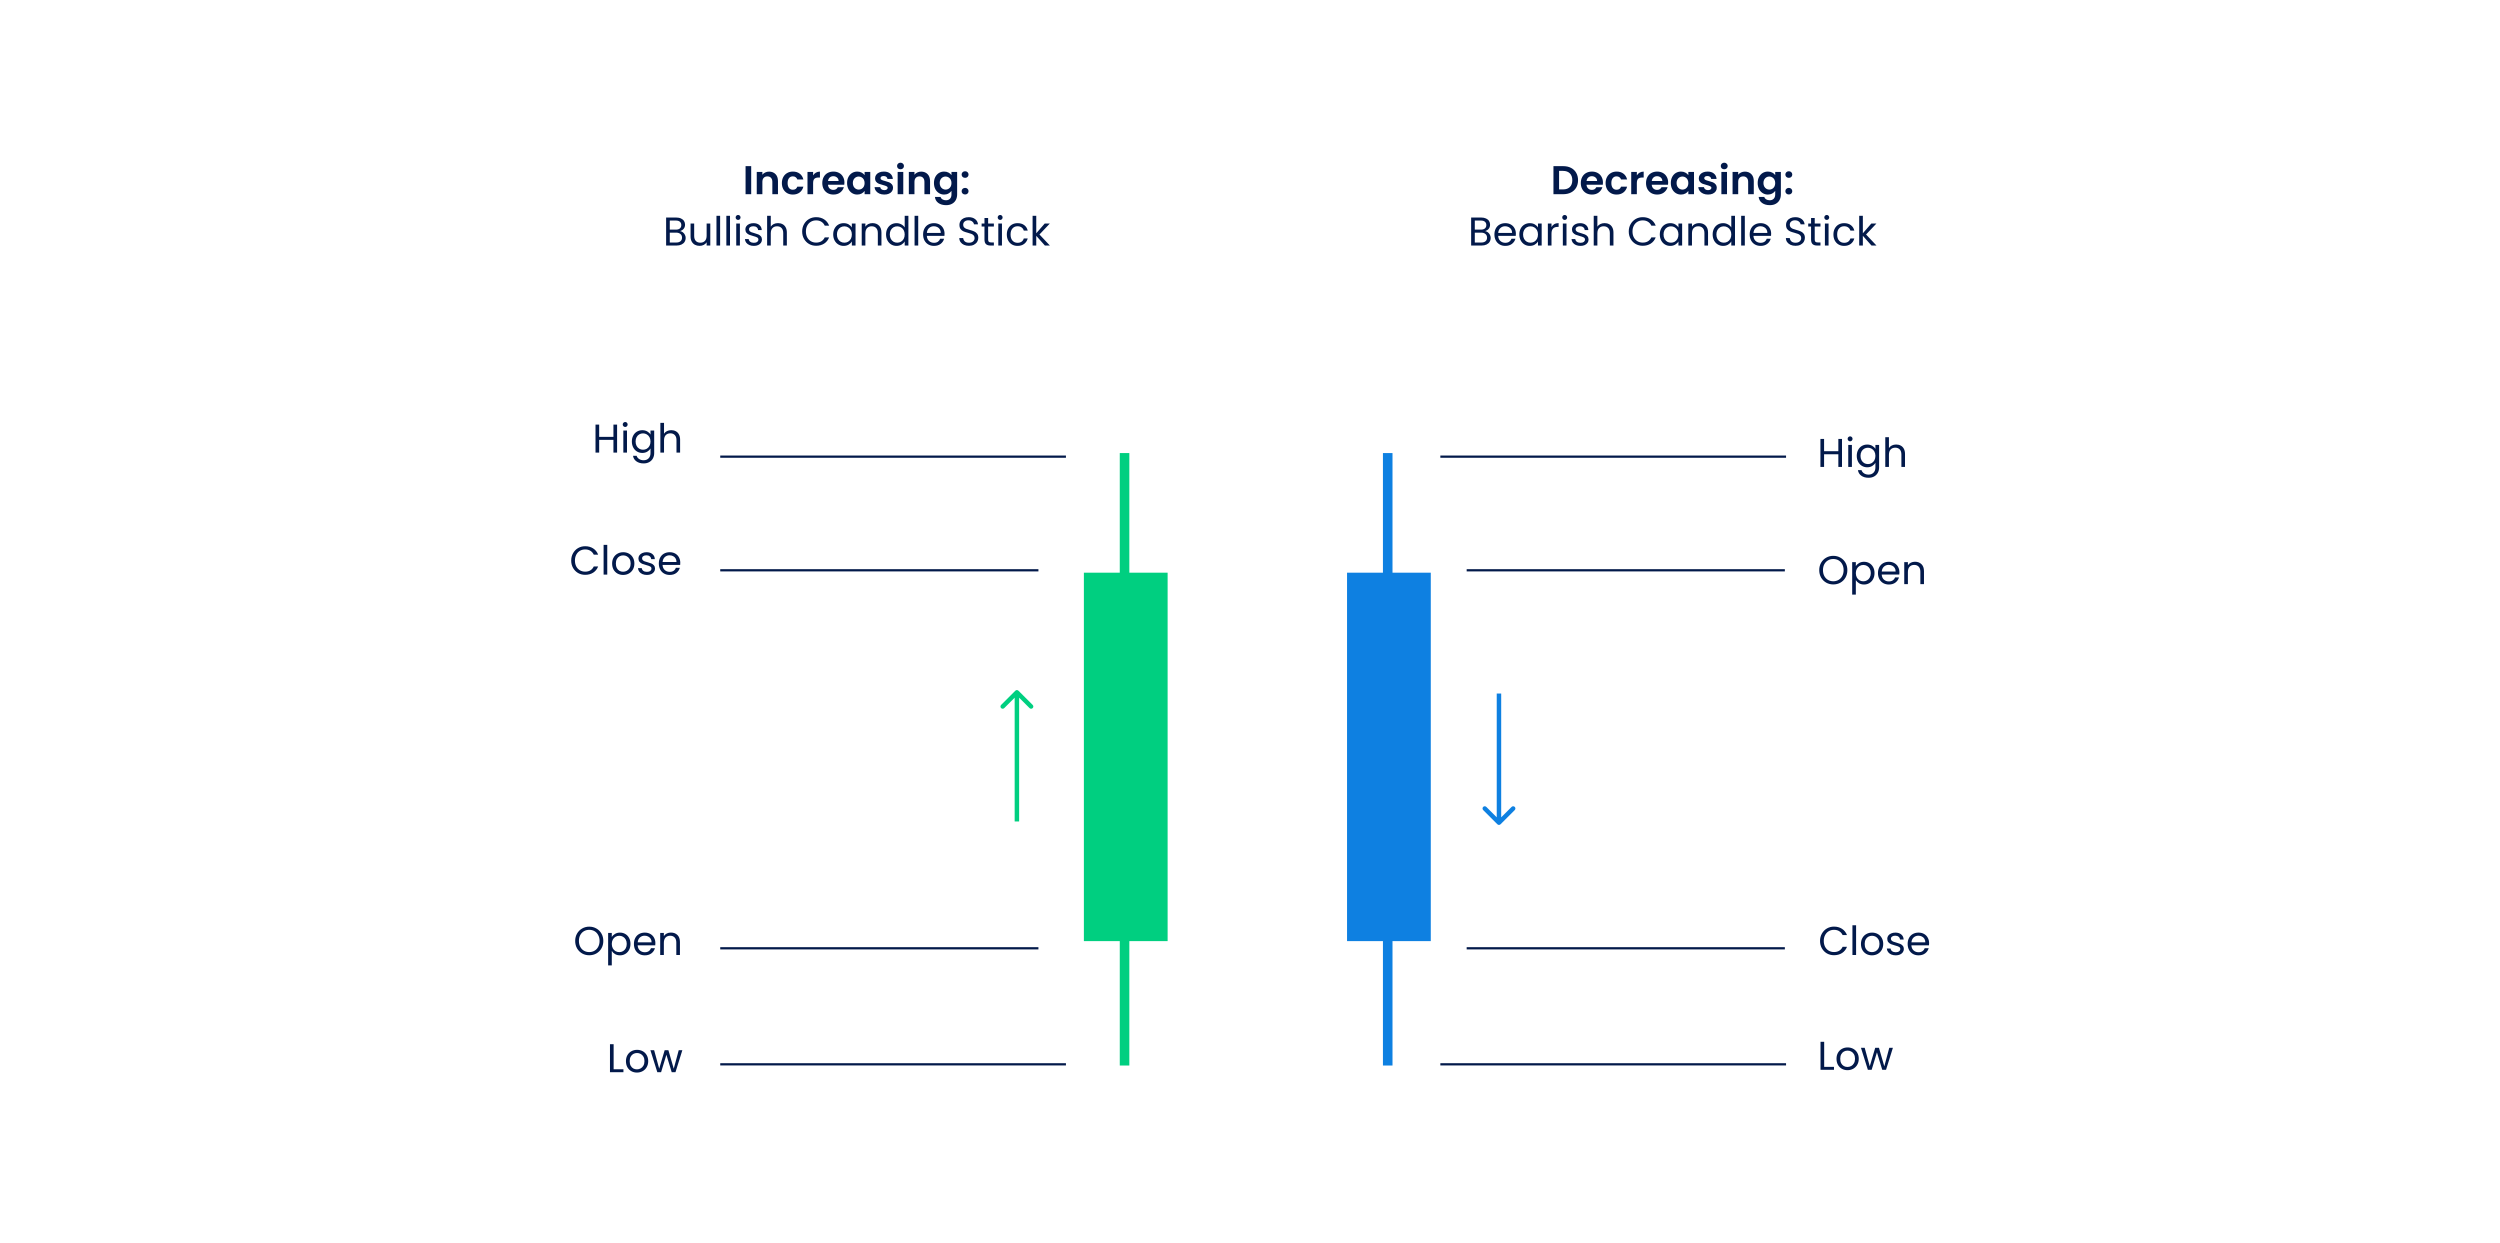 <svg width="1120" height="557" viewBox="0 0 1120 557" fill="none" xmlns="http://www.w3.org/2000/svg">
<rect width="1120" height="557" fill="white"/>
<rect x="485.58" y="256.564" width="37.513" height="165.056" fill="#00CF80"/>
<rect x="501.656" y="202.974" width="4.287" height="274.379" fill="#00CF80"/>
<rect x="603.477" y="256.564" width="37.513" height="165.056" fill="#0E80E1"/>
<rect x="619.554" y="202.974" width="4.287" height="274.379" fill="#0E80E1"/>
<path d="M670.829 369.274C671.219 369.664 671.853 369.664 672.243 369.274L678.607 362.91C678.998 362.519 678.998 361.886 678.607 361.496C678.217 361.105 677.583 361.105 677.193 361.496L671.536 367.153L665.879 361.496C665.489 361.105 664.855 361.105 664.465 361.496C664.074 361.886 664.074 362.519 664.465 362.91L670.829 369.274ZM670.536 310.69V368.567H672.536V310.69H670.536Z" fill="#0E80E1"/>
<path d="M456.276 309.447C455.886 309.056 455.253 309.056 454.862 309.447L448.498 315.811C448.108 316.201 448.108 316.834 448.498 317.225C448.889 317.615 449.522 317.615 449.912 317.225L455.569 311.568L461.226 317.225C461.617 317.615 462.25 317.615 462.64 317.225C463.031 316.834 463.031 316.201 462.64 315.811L456.276 309.447ZM454.569 310.154V368.031H456.569V310.154H454.569Z" fill="#00CF80"/>
<path d="M645.277 204.582H800.151" stroke="#02194A"/>
<path d="M322.667 204.582H477.541" stroke="#02194A"/>
<path d="M657.067 255.492L799.615 255.492" stroke="#02194A"/>
<path d="M322.667 255.492L465.215 255.492" stroke="#02194A"/>
<path d="M657.067 424.836L799.615 424.836" stroke="#02194A"/>
<path d="M322.667 424.836L465.215 424.836" stroke="#02194A"/>
<path d="M645.277 476.818H800.151" stroke="#02194A"/>
<path d="M322.667 476.818H477.541" stroke="#02194A"/>
<path d="M336.536 74.436V87H334.016V74.436H336.536ZM344.552 76.884C345.74 76.884 346.7 77.262 347.432 78.018C348.164 78.762 348.53 79.806 348.53 81.15V87H346.01V81.492C346.01 80.7 345.812 80.094 345.416 79.674C345.02 79.242 344.48 79.026 343.796 79.026C343.1 79.026 342.548 79.242 342.14 79.674C341.744 80.094 341.546 80.7 341.546 81.492V87H339.026V77.028H341.546V78.27C341.882 77.838 342.308 77.502 342.824 77.262C343.352 77.01 343.928 76.884 344.552 76.884ZM350.278 82.014C350.278 80.982 350.488 80.082 350.908 79.314C351.328 78.534 351.91 77.934 352.654 77.514C353.398 77.082 354.25 76.866 355.21 76.866C356.446 76.866 357.466 77.178 358.27 77.802C359.086 78.414 359.632 79.278 359.908 80.394H357.19C357.046 79.962 356.8 79.626 356.452 79.386C356.116 79.134 355.696 79.008 355.192 79.008C354.472 79.008 353.902 79.272 353.482 79.8C353.062 80.316 352.852 81.054 352.852 82.014C352.852 82.962 353.062 83.7 353.482 84.228C353.902 84.744 354.472 85.002 355.192 85.002C356.212 85.002 356.878 84.546 357.19 83.634H359.908C359.632 84.714 359.086 85.572 358.27 86.208C357.454 86.844 356.434 87.162 355.21 87.162C354.25 87.162 353.398 86.952 352.654 86.532C351.91 86.1 351.328 85.5 350.908 84.732C350.488 83.952 350.278 83.046 350.278 82.014ZM364.274 78.576C364.598 78.048 365.018 77.634 365.534 77.334C366.062 77.034 366.662 76.884 367.334 76.884V79.53H366.668C365.876 79.53 365.276 79.716 364.868 80.088C364.472 80.46 364.274 81.108 364.274 82.032V87H361.754V77.028H364.274V78.576ZM378.301 81.798C378.301 82.158 378.277 82.482 378.229 82.77H370.939C370.999 83.49 371.251 84.054 371.695 84.462C372.139 84.87 372.685 85.074 373.333 85.074C374.269 85.074 374.935 84.672 375.331 83.868H378.049C377.761 84.828 377.209 85.62 376.393 86.244C375.577 86.856 374.575 87.162 373.387 87.162C372.427 87.162 371.563 86.952 370.795 86.532C370.039 86.1 369.445 85.494 369.013 84.714C368.593 83.934 368.383 83.034 368.383 82.014C368.383 80.982 368.593 80.076 369.013 79.296C369.433 78.516 370.021 77.916 370.777 77.496C371.533 77.076 372.403 76.866 373.387 76.866C374.335 76.866 375.181 77.07 375.925 77.478C376.681 77.886 377.263 78.468 377.671 79.224C378.091 79.968 378.301 80.826 378.301 81.798ZM375.691 81.078C375.679 80.43 375.445 79.914 374.989 79.53C374.533 79.134 373.975 78.936 373.315 78.936C372.691 78.936 372.163 79.128 371.731 79.512C371.311 79.884 371.053 80.406 370.957 81.078H375.691ZM379.493 81.978C379.493 80.97 379.691 80.076 380.087 79.296C380.495 78.516 381.041 77.916 381.725 77.496C382.421 77.076 383.195 76.866 384.047 76.866C384.791 76.866 385.439 77.016 385.991 77.316C386.555 77.616 387.005 77.994 387.341 78.45V77.028H389.879V87H387.341V85.542C387.017 86.01 386.567 86.4 385.991 86.712C385.427 87.012 384.773 87.162 384.029 87.162C383.189 87.162 382.421 86.946 381.725 86.514C381.041 86.082 380.495 85.476 380.087 84.696C379.691 83.904 379.493 82.998 379.493 81.978ZM387.341 82.014C387.341 81.402 387.221 80.88 386.981 80.448C386.741 80.004 386.417 79.668 386.009 79.44C385.601 79.2 385.163 79.08 384.695 79.08C384.227 79.08 383.795 79.194 383.399 79.422C383.003 79.65 382.679 79.986 382.427 80.43C382.187 80.862 382.067 81.378 382.067 81.978C382.067 82.578 382.187 83.106 382.427 83.562C382.679 84.006 383.003 84.348 383.399 84.588C383.807 84.828 384.239 84.948 384.695 84.948C385.163 84.948 385.601 84.834 386.009 84.606C386.417 84.366 386.741 84.03 386.981 83.598C387.221 83.154 387.341 82.626 387.341 82.014ZM396.156 87.162C395.34 87.162 394.608 87.018 393.96 86.73C393.312 86.43 392.796 86.028 392.412 85.524C392.04 85.02 391.836 84.462 391.8 83.85H394.338C394.386 84.234 394.572 84.552 394.896 84.804C395.232 85.056 395.646 85.182 396.138 85.182C396.618 85.182 396.99 85.086 397.254 84.894C397.53 84.702 397.668 84.456 397.668 84.156C397.668 83.832 397.5 83.592 397.164 83.436C396.84 83.268 396.318 83.088 395.598 82.896C394.854 82.716 394.242 82.53 393.762 82.338C393.294 82.146 392.886 81.852 392.538 81.456C392.202 81.06 392.034 80.526 392.034 79.854C392.034 79.302 392.19 78.798 392.502 78.342C392.826 77.886 393.282 77.526 393.87 77.262C394.47 76.998 395.172 76.866 395.976 76.866C397.164 76.866 398.112 77.166 398.82 77.766C399.528 78.354 399.918 79.152 399.99 80.16H397.578C397.542 79.764 397.374 79.452 397.074 79.224C396.786 78.984 396.396 78.864 395.904 78.864C395.448 78.864 395.094 78.948 394.842 79.116C394.602 79.284 394.482 79.518 394.482 79.818C394.482 80.154 394.65 80.412 394.986 80.592C395.322 80.76 395.844 80.934 396.552 81.114C397.272 81.294 397.866 81.48 398.334 81.672C398.802 81.864 399.204 82.164 399.54 82.572C399.888 82.968 400.068 83.496 400.08 84.156C400.08 84.732 399.918 85.248 399.594 85.704C399.282 86.16 398.826 86.52 398.226 86.784C397.638 87.036 396.948 87.162 396.156 87.162ZM403.427 75.84C402.983 75.84 402.611 75.702 402.311 75.426C402.023 75.138 401.879 74.784 401.879 74.364C401.879 73.944 402.023 73.596 402.311 73.32C402.611 73.032 402.983 72.888 403.427 72.888C403.871 72.888 404.237 73.032 404.525 73.32C404.825 73.596 404.975 73.944 404.975 74.364C404.975 74.784 404.825 75.138 404.525 75.426C404.237 75.702 403.871 75.84 403.427 75.84ZM404.669 77.028V87H402.149V77.028H404.669ZM412.684 76.884C413.872 76.884 414.832 77.262 415.564 78.018C416.296 78.762 416.662 79.806 416.662 81.15V87H414.142V81.492C414.142 80.7 413.944 80.094 413.548 79.674C413.152 79.242 412.612 79.026 411.928 79.026C411.232 79.026 410.68 79.242 410.272 79.674C409.876 80.094 409.678 80.7 409.678 81.492V87H407.158V77.028H409.678V78.27C410.014 77.838 410.44 77.502 410.956 77.262C411.484 77.01 412.06 76.884 412.684 76.884ZM422.965 76.866C423.709 76.866 424.363 77.016 424.927 77.316C425.491 77.604 425.935 77.982 426.259 78.45V77.028H428.797V87.072C428.797 87.996 428.611 88.818 428.239 89.538C427.867 90.27 427.309 90.846 426.565 91.266C425.821 91.698 424.921 91.914 423.865 91.914C422.449 91.914 421.285 91.584 420.373 90.924C419.473 90.264 418.963 89.364 418.843 88.224H421.345C421.477 88.68 421.759 89.04 422.191 89.304C422.635 89.58 423.169 89.718 423.793 89.718C424.525 89.718 425.119 89.496 425.575 89.052C426.031 88.62 426.259 87.96 426.259 87.072V85.524C425.935 85.992 425.485 86.382 424.909 86.694C424.345 87.006 423.697 87.162 422.965 87.162C422.125 87.162 421.357 86.946 420.661 86.514C419.965 86.082 419.413 85.476 419.005 84.696C418.609 83.904 418.411 82.998 418.411 81.978C418.411 80.97 418.609 80.076 419.005 79.296C419.413 78.516 419.959 77.916 420.643 77.496C421.339 77.076 422.113 76.866 422.965 76.866ZM426.259 82.014C426.259 81.402 426.139 80.88 425.899 80.448C425.659 80.004 425.335 79.668 424.927 79.44C424.519 79.2 424.081 79.08 423.613 79.08C423.145 79.08 422.713 79.194 422.317 79.422C421.921 79.65 421.597 79.986 421.345 80.43C421.105 80.862 420.985 81.378 420.985 81.978C420.985 82.578 421.105 83.106 421.345 83.562C421.597 84.006 421.921 84.348 422.317 84.588C422.725 84.828 423.157 84.948 423.613 84.948C424.081 84.948 424.519 84.834 424.927 84.606C425.335 84.366 425.659 84.03 425.899 83.598C426.139 83.154 426.259 82.626 426.259 82.014ZM432.374 87.126C431.918 87.126 431.54 86.988 431.24 86.712C430.952 86.424 430.808 86.07 430.808 85.65C430.808 85.23 430.952 84.882 431.24 84.606C431.54 84.318 431.918 84.174 432.374 84.174C432.818 84.174 433.184 84.318 433.472 84.606C433.76 84.882 433.904 85.23 433.904 85.65C433.904 86.07 433.76 86.424 433.472 86.712C433.184 86.988 432.818 87.126 432.374 87.126ZM432.374 79.674C431.918 79.674 431.54 79.536 431.24 79.26C430.952 78.972 430.808 78.618 430.808 78.198C430.808 77.778 430.952 77.43 431.24 77.154C431.54 76.866 431.918 76.722 432.374 76.722C432.818 76.722 433.184 76.866 433.472 77.154C433.76 77.43 433.904 77.778 433.904 78.198C433.904 78.618 433.76 78.972 433.472 79.26C433.184 79.536 432.818 79.674 432.374 79.674ZM304.705 103.538C305.161 103.61 305.575 103.796 305.947 104.096C306.331 104.396 306.631 104.768 306.847 105.212C307.075 105.656 307.189 106.13 307.189 106.634C307.189 107.27 307.027 107.846 306.703 108.362C306.379 108.866 305.905 109.268 305.281 109.568C304.669 109.856 303.943 110 303.103 110H298.423V97.454H302.923C303.775 97.454 304.501 97.598 305.101 97.886C305.701 98.162 306.151 98.54 306.451 99.02C306.751 99.5 306.901 100.04 306.901 100.64C306.901 101.384 306.697 102.002 306.289 102.494C305.893 102.974 305.365 103.322 304.705 103.538ZM300.061 102.872H302.815C303.583 102.872 304.177 102.692 304.597 102.332C305.017 101.972 305.227 101.474 305.227 100.838C305.227 100.202 305.017 99.704 304.597 99.344C304.177 98.984 303.571 98.804 302.779 98.804H300.061V102.872ZM302.959 108.65C303.775 108.65 304.411 108.458 304.867 108.074C305.323 107.69 305.551 107.156 305.551 106.472C305.551 105.776 305.311 105.23 304.831 104.834C304.351 104.426 303.709 104.222 302.905 104.222H300.061V108.65H302.959ZM318.21 100.136V110H316.572V108.542C316.26 109.046 315.822 109.442 315.258 109.73C314.706 110.006 314.094 110.144 313.422 110.144C312.654 110.144 311.964 109.988 311.352 109.676C310.74 109.352 310.254 108.872 309.894 108.236C309.546 107.6 309.372 106.826 309.372 105.914V100.136H310.992V105.698C310.992 106.67 311.238 107.42 311.73 107.948C312.222 108.464 312.894 108.722 313.746 108.722C314.622 108.722 315.312 108.452 315.816 107.912C316.32 107.372 316.572 106.586 316.572 105.554V100.136H318.21ZM322.614 96.68V110H320.976V96.68H322.614ZM327.044 96.68V110H325.406V96.68H327.044ZM330.682 98.534C330.37 98.534 330.106 98.426 329.89 98.21C329.674 97.994 329.566 97.73 329.566 97.418C329.566 97.106 329.674 96.842 329.89 96.626C330.106 96.41 330.37 96.302 330.682 96.302C330.982 96.302 331.234 96.41 331.438 96.626C331.654 96.842 331.762 97.106 331.762 97.418C331.762 97.73 331.654 97.994 331.438 98.21C331.234 98.426 330.982 98.534 330.682 98.534ZM331.474 100.136V110H329.836V100.136H331.474ZM337.757 110.162C337.001 110.162 336.323 110.036 335.723 109.784C335.123 109.52 334.649 109.16 334.301 108.704C333.953 108.236 333.761 107.702 333.725 107.102H335.417C335.465 107.594 335.693 107.996 336.101 108.308C336.521 108.62 337.067 108.776 337.739 108.776C338.363 108.776 338.855 108.638 339.215 108.362C339.575 108.086 339.755 107.738 339.755 107.318C339.755 106.886 339.563 106.568 339.179 106.364C338.795 106.148 338.201 105.938 337.397 105.734C336.665 105.542 336.065 105.35 335.597 105.158C335.141 104.954 334.745 104.66 334.409 104.276C334.085 103.88 333.923 103.364 333.923 102.728C333.923 102.224 334.073 101.762 334.373 101.342C334.673 100.922 335.099 100.592 335.651 100.352C336.203 100.1 336.833 99.974 337.541 99.974C338.633 99.974 339.515 100.25 340.187 100.802C340.859 101.354 341.219 102.11 341.267 103.07H339.629C339.593 102.554 339.383 102.14 338.999 101.828C338.627 101.516 338.123 101.36 337.487 101.36C336.899 101.36 336.431 101.486 336.083 101.738C335.735 101.99 335.561 102.32 335.561 102.728C335.561 103.052 335.663 103.322 335.867 103.538C336.083 103.742 336.347 103.91 336.659 104.042C336.983 104.162 337.427 104.3 337.991 104.456C338.699 104.648 339.275 104.84 339.719 105.032C340.163 105.212 340.541 105.488 340.853 105.86C341.177 106.232 341.345 106.718 341.357 107.318C341.357 107.858 341.207 108.344 340.907 108.776C340.607 109.208 340.181 109.55 339.629 109.802C339.089 110.042 338.465 110.162 337.757 110.162ZM348.566 99.956C349.31 99.956 349.982 100.118 350.582 100.442C351.182 100.754 351.65 101.228 351.986 101.864C352.334 102.5 352.508 103.274 352.508 104.186V110H350.888V104.42C350.888 103.436 350.642 102.686 350.15 102.17C349.658 101.642 348.986 101.378 348.134 101.378C347.27 101.378 346.58 101.648 346.064 102.188C345.56 102.728 345.308 103.514 345.308 104.546V110H343.67V96.68H345.308V101.54C345.632 101.036 346.076 100.646 346.64 100.37C347.216 100.094 347.858 99.956 348.566 99.956ZM359.37 103.718C359.37 102.494 359.646 101.396 360.198 100.424C360.75 99.44 361.5 98.672 362.448 98.12C363.408 97.568 364.47 97.292 365.634 97.292C367.002 97.292 368.196 97.622 369.216 98.282C370.236 98.942 370.98 99.878 371.448 101.09H369.486C369.138 100.334 368.634 99.752 367.974 99.344C367.326 98.936 366.546 98.732 365.634 98.732C364.758 98.732 363.972 98.936 363.276 99.344C362.58 99.752 362.034 100.334 361.638 101.09C361.242 101.834 361.044 102.71 361.044 103.718C361.044 104.714 361.242 105.59 361.638 106.346C362.034 107.09 362.58 107.666 363.276 108.074C363.972 108.482 364.758 108.686 365.634 108.686C366.546 108.686 367.326 108.488 367.974 108.092C368.634 107.684 369.138 107.102 369.486 106.346H371.448C370.98 107.546 370.236 108.476 369.216 109.136C368.196 109.784 367.002 110.108 365.634 110.108C364.47 110.108 363.408 109.838 362.448 109.298C361.5 108.746 360.75 107.984 360.198 107.012C359.646 106.04 359.37 104.942 359.37 103.718ZM373.274 105.032C373.274 104.024 373.478 103.142 373.886 102.386C374.294 101.618 374.852 101.024 375.56 100.604C376.28 100.184 377.078 99.974 377.954 99.974C378.818 99.974 379.568 100.16 380.204 100.532C380.84 100.904 381.314 101.372 381.626 101.936V100.136H383.282V110H381.626V108.164C381.302 108.74 380.816 109.22 380.168 109.604C379.532 109.976 378.788 110.162 377.936 110.162C377.06 110.162 376.268 109.946 375.56 109.514C374.852 109.082 374.294 108.476 373.886 107.696C373.478 106.916 373.274 106.028 373.274 105.032ZM381.626 105.05C381.626 104.306 381.476 103.658 381.176 103.106C380.876 102.554 380.468 102.134 379.952 101.846C379.448 101.546 378.89 101.396 378.278 101.396C377.666 101.396 377.108 101.54 376.604 101.828C376.1 102.116 375.698 102.536 375.398 103.088C375.098 103.64 374.948 104.288 374.948 105.032C374.948 105.788 375.098 106.448 375.398 107.012C375.698 107.564 376.1 107.99 376.604 108.29C377.108 108.578 377.666 108.722 378.278 108.722C378.89 108.722 379.448 108.578 379.952 108.29C380.468 107.99 380.876 107.564 381.176 107.012C381.476 106.448 381.626 105.794 381.626 105.05ZM390.856 99.956C392.056 99.956 393.028 100.322 393.772 101.054C394.516 101.774 394.888 102.818 394.888 104.186V110H393.268V104.42C393.268 103.436 393.022 102.686 392.53 102.17C392.038 101.642 391.366 101.378 390.514 101.378C389.65 101.378 388.96 101.648 388.444 102.188C387.94 102.728 387.688 103.514 387.688 104.546V110H386.05V100.136H387.688V101.54C388.012 101.036 388.45 100.646 389.002 100.37C389.566 100.094 390.184 99.956 390.856 99.956ZM396.952 105.032C396.952 104.024 397.156 103.142 397.564 102.386C397.972 101.618 398.53 101.024 399.238 100.604C399.958 100.184 400.762 99.974 401.65 99.974C402.418 99.974 403.132 100.154 403.792 100.514C404.452 100.862 404.956 101.324 405.304 101.9V96.68H406.96V110H405.304V108.146C404.98 108.734 404.5 109.22 403.864 109.604C403.228 109.976 402.484 110.162 401.632 110.162C400.756 110.162 399.958 109.946 399.238 109.514C398.53 109.082 397.972 108.476 397.564 107.696C397.156 106.916 396.952 106.028 396.952 105.032ZM405.304 105.05C405.304 104.306 405.154 103.658 404.854 103.106C404.554 102.554 404.146 102.134 403.63 101.846C403.126 101.546 402.568 101.396 401.956 101.396C401.344 101.396 400.786 101.54 400.282 101.828C399.778 102.116 399.376 102.536 399.076 103.088C398.776 103.64 398.626 104.288 398.626 105.032C398.626 105.788 398.776 106.448 399.076 107.012C399.376 107.564 399.778 107.99 400.282 108.29C400.786 108.578 401.344 108.722 401.956 108.722C402.568 108.722 403.126 108.578 403.63 108.29C404.146 107.99 404.554 107.564 404.854 107.012C405.154 106.448 405.304 105.794 405.304 105.05ZM411.366 96.68V110H409.728V96.68H411.366ZM423.158 104.69C423.158 105.002 423.14 105.332 423.104 105.68H415.22C415.28 106.652 415.61 107.414 416.21 107.966C416.822 108.506 417.56 108.776 418.424 108.776C419.132 108.776 419.72 108.614 420.188 108.29C420.668 107.954 421.004 107.51 421.196 106.958H422.96C422.696 107.906 422.168 108.68 421.376 109.28C420.584 109.868 419.6 110.162 418.424 110.162C417.488 110.162 416.648 109.952 415.904 109.532C415.172 109.112 414.596 108.518 414.176 107.75C413.756 106.97 413.546 106.07 413.546 105.05C413.546 104.03 413.75 103.136 414.158 102.368C414.566 101.6 415.136 101.012 415.868 100.604C416.612 100.184 417.464 99.974 418.424 99.974C419.36 99.974 420.188 100.178 420.908 100.586C421.628 100.994 422.18 101.558 422.564 102.278C422.96 102.986 423.158 103.79 423.158 104.69ZM421.466 104.348C421.466 103.724 421.328 103.19 421.052 102.746C420.776 102.29 420.398 101.948 419.918 101.72C419.45 101.48 418.928 101.36 418.352 101.36C417.524 101.36 416.816 101.624 416.228 102.152C415.652 102.68 415.322 103.412 415.238 104.348H421.466ZM434.097 110.126C433.269 110.126 432.525 109.982 431.865 109.694C431.217 109.394 430.707 108.986 430.335 108.47C429.963 107.942 429.771 107.336 429.759 106.652H431.505C431.565 107.24 431.805 107.738 432.225 108.146C432.657 108.542 433.281 108.74 434.097 108.74C434.877 108.74 435.489 108.548 435.933 108.164C436.389 107.768 436.617 107.264 436.617 106.652C436.617 106.172 436.485 105.782 436.221 105.482C435.957 105.182 435.627 104.954 435.231 104.798C434.835 104.642 434.301 104.474 433.629 104.294C432.801 104.078 432.135 103.862 431.631 103.646C431.139 103.43 430.713 103.094 430.353 102.638C430.005 102.17 429.831 101.546 429.831 100.766C429.831 100.082 430.005 99.476 430.353 98.948C430.701 98.42 431.187 98.012 431.811 97.724C432.447 97.436 433.173 97.292 433.989 97.292C435.165 97.292 436.125 97.586 436.869 98.174C437.625 98.762 438.051 99.542 438.147 100.514H436.347C436.287 100.034 436.035 99.614 435.591 99.254C435.147 98.882 434.559 98.696 433.827 98.696C433.143 98.696 432.585 98.876 432.153 99.236C431.721 99.584 431.505 100.076 431.505 100.712C431.505 101.168 431.631 101.54 431.883 101.828C432.147 102.116 432.465 102.338 432.837 102.494C433.221 102.638 433.755 102.806 434.439 102.998C435.267 103.226 435.933 103.454 436.437 103.682C436.941 103.898 437.373 104.24 437.733 104.708C438.093 105.164 438.273 105.788 438.273 106.58C438.273 107.192 438.111 107.768 437.787 108.308C437.463 108.848 436.983 109.286 436.347 109.622C435.711 109.958 434.961 110.126 434.097 110.126ZM442.681 101.486V107.3C442.681 107.78 442.783 108.122 442.987 108.326C443.191 108.518 443.545 108.614 444.049 108.614H445.255V110H443.779C442.867 110 442.183 109.79 441.727 109.37C441.271 108.95 441.043 108.26 441.043 107.3V101.486H439.765V100.136H441.043V97.652H442.681V100.136H445.255V101.486H442.681ZM448.086 98.534C447.774 98.534 447.51 98.426 447.294 98.21C447.078 97.994 446.97 97.73 446.97 97.418C446.97 97.106 447.078 96.842 447.294 96.626C447.51 96.41 447.774 96.302 448.086 96.302C448.386 96.302 448.638 96.41 448.842 96.626C449.058 96.842 449.166 97.106 449.166 97.418C449.166 97.73 449.058 97.994 448.842 98.21C448.638 98.426 448.386 98.534 448.086 98.534ZM448.878 100.136V110H447.24V100.136H448.878ZM451.058 105.05C451.058 104.03 451.262 103.142 451.67 102.386C452.078 101.618 452.642 101.024 453.362 100.604C454.094 100.184 454.928 99.974 455.864 99.974C457.076 99.974 458.072 100.268 458.852 100.856C459.644 101.444 460.166 102.26 460.418 103.304H458.654C458.486 102.704 458.156 102.23 457.664 101.882C457.184 101.534 456.584 101.36 455.864 101.36C454.928 101.36 454.172 101.684 453.596 102.332C453.02 102.968 452.732 103.874 452.732 105.05C452.732 106.238 453.02 107.156 453.596 107.804C454.172 108.452 454.928 108.776 455.864 108.776C456.584 108.776 457.184 108.608 457.664 108.272C458.144 107.936 458.474 107.456 458.654 106.832H460.418C460.154 107.84 459.626 108.65 458.834 109.262C458.042 109.862 457.052 110.162 455.864 110.162C454.928 110.162 454.094 109.952 453.362 109.532C452.642 109.112 452.078 108.518 451.67 107.75C451.262 106.982 451.058 106.082 451.058 105.05ZM468.111 110L464.241 105.644V110H462.603V96.68H464.241V104.51L468.039 100.136H470.325L465.681 105.05L470.343 110H468.111Z" fill="#02194A"/>
<path d="M276.457 190.208V202.754H274.819V197.066H268.429V202.754H266.791V190.208H268.429V195.716H274.819V190.208H276.457ZM280.1 191.288C279.788 191.288 279.524 191.18 279.308 190.964C279.092 190.748 278.984 190.484 278.984 190.172C278.984 189.86 279.092 189.596 279.308 189.38C279.524 189.164 279.788 189.056 280.1 189.056C280.4 189.056 280.652 189.164 280.856 189.38C281.072 189.596 281.18 189.86 281.18 190.172C281.18 190.484 281.072 190.748 280.856 190.964C280.652 191.18 280.4 191.288 280.1 191.288ZM280.892 192.89V202.754H279.254V192.89H280.892ZM287.751 192.728C288.603 192.728 289.347 192.914 289.983 193.286C290.631 193.658 291.111 194.126 291.423 194.69V192.89H293.079V202.97C293.079 203.87 292.887 204.668 292.503 205.364C292.119 206.072 291.567 206.624 290.847 207.02C290.139 207.416 289.311 207.614 288.363 207.614C287.067 207.614 285.987 207.308 285.123 206.696C284.259 206.084 283.749 205.25 283.593 204.194H285.213C285.393 204.794 285.765 205.274 286.329 205.634C286.893 206.006 287.571 206.192 288.363 206.192C289.263 206.192 289.995 205.91 290.559 205.346C291.135 204.782 291.423 203.99 291.423 202.97V200.9C291.099 201.476 290.619 201.956 289.983 202.34C289.347 202.724 288.603 202.916 287.751 202.916C286.875 202.916 286.077 202.7 285.357 202.268C284.649 201.836 284.091 201.23 283.683 200.45C283.275 199.67 283.071 198.782 283.071 197.786C283.071 196.778 283.275 195.896 283.683 195.14C284.091 194.372 284.649 193.778 285.357 193.358C286.077 192.938 286.875 192.728 287.751 192.728ZM291.423 197.804C291.423 197.06 291.273 196.412 290.973 195.86C290.673 195.308 290.265 194.888 289.749 194.6C289.245 194.3 288.687 194.15 288.075 194.15C287.463 194.15 286.905 194.294 286.401 194.582C285.897 194.87 285.495 195.29 285.195 195.842C284.895 196.394 284.745 197.042 284.745 197.786C284.745 198.542 284.895 199.202 285.195 199.766C285.495 200.318 285.897 200.744 286.401 201.044C286.905 201.332 287.463 201.476 288.075 201.476C288.687 201.476 289.245 201.332 289.749 201.044C290.265 200.744 290.673 200.318 290.973 199.766C291.273 199.202 291.423 198.548 291.423 197.804ZM300.743 192.71C301.487 192.71 302.159 192.872 302.759 193.196C303.359 193.508 303.827 193.982 304.163 194.618C304.511 195.254 304.685 196.028 304.685 196.94V202.754H303.065V197.174C303.065 196.19 302.819 195.44 302.327 194.924C301.835 194.396 301.163 194.132 300.311 194.132C299.447 194.132 298.757 194.402 298.241 194.942C297.737 195.482 297.485 196.268 297.485 197.3V202.754H295.847V189.434H297.485V194.294C297.809 193.79 298.253 193.4 298.817 193.124C299.393 192.848 300.035 192.71 300.743 192.71Z" fill="#02194A"/>
<path d="M825.216 196.639V209.185H823.578V203.497H817.188V209.185H815.55V196.639H817.188V202.147H823.578V196.639H825.216ZM828.859 197.719C828.547 197.719 828.283 197.611 828.067 197.395C827.851 197.179 827.743 196.915 827.743 196.603C827.743 196.291 827.851 196.027 828.067 195.811C828.283 195.595 828.547 195.487 828.859 195.487C829.159 195.487 829.411 195.595 829.615 195.811C829.831 196.027 829.939 196.291 829.939 196.603C829.939 196.915 829.831 197.179 829.615 197.395C829.411 197.611 829.159 197.719 828.859 197.719ZM829.651 199.321V209.185H828.013V199.321H829.651ZM836.51 199.159C837.362 199.159 838.106 199.345 838.742 199.717C839.39 200.089 839.87 200.557 840.182 201.121V199.321H841.838V209.401C841.838 210.301 841.646 211.099 841.262 211.795C840.878 212.503 840.326 213.055 839.606 213.451C838.898 213.847 838.07 214.045 837.122 214.045C835.826 214.045 834.746 213.739 833.882 213.127C833.018 212.515 832.508 211.681 832.352 210.625H833.972C834.152 211.225 834.524 211.705 835.088 212.065C835.652 212.437 836.33 212.623 837.122 212.623C838.022 212.623 838.754 212.341 839.318 211.777C839.894 211.213 840.182 210.421 840.182 209.401V207.331C839.858 207.907 839.378 208.387 838.742 208.771C838.106 209.155 837.362 209.347 836.51 209.347C835.634 209.347 834.836 209.131 834.116 208.699C833.408 208.267 832.85 207.661 832.442 206.881C832.034 206.101 831.83 205.213 831.83 204.217C831.83 203.209 832.034 202.327 832.442 201.571C832.85 200.803 833.408 200.209 834.116 199.789C834.836 199.369 835.634 199.159 836.51 199.159ZM840.182 204.235C840.182 203.491 840.032 202.843 839.732 202.291C839.432 201.739 839.024 201.319 838.508 201.031C838.004 200.731 837.446 200.581 836.834 200.581C836.222 200.581 835.664 200.725 835.16 201.013C834.656 201.301 834.254 201.721 833.954 202.273C833.654 202.825 833.504 203.473 833.504 204.217C833.504 204.973 833.654 205.633 833.954 206.197C834.254 206.749 834.656 207.175 835.16 207.475C835.664 207.763 836.222 207.907 836.834 207.907C837.446 207.907 838.004 207.763 838.508 207.475C839.024 207.175 839.432 206.749 839.732 206.197C840.032 205.633 840.182 204.979 840.182 204.235ZM849.502 199.141C850.246 199.141 850.918 199.303 851.518 199.627C852.118 199.939 852.586 200.413 852.922 201.049C853.27 201.685 853.444 202.459 853.444 203.371V209.185H851.824V203.605C851.824 202.621 851.578 201.871 851.086 201.355C850.594 200.827 849.922 200.563 849.07 200.563C848.206 200.563 847.516 200.833 847 201.373C846.496 201.913 846.244 202.699 846.244 203.731V209.185H844.606V195.865H846.244V200.725C846.568 200.221 847.012 199.831 847.576 199.555C848.152 199.279 848.794 199.141 849.502 199.141Z" fill="#02194A"/>
<path d="M255.898 251.134C255.898 249.91 256.174 248.812 256.726 247.84C257.278 246.856 258.028 246.088 258.976 245.536C259.936 244.984 260.998 244.708 262.162 244.708C263.53 244.708 264.724 245.038 265.744 245.698C266.764 246.358 267.508 247.294 267.976 248.506H266.014C265.666 247.75 265.162 247.168 264.502 246.76C263.854 246.352 263.074 246.148 262.162 246.148C261.286 246.148 260.5 246.352 259.804 246.76C259.108 247.168 258.562 247.75 258.166 248.506C257.77 249.25 257.572 250.126 257.572 251.134C257.572 252.13 257.77 253.006 258.166 253.762C258.562 254.506 259.108 255.082 259.804 255.49C260.5 255.898 261.286 256.102 262.162 256.102C263.074 256.102 263.854 255.904 264.502 255.508C265.162 255.1 265.666 254.518 266.014 253.762H267.976C267.508 254.962 266.764 255.892 265.744 256.552C264.724 257.2 263.53 257.524 262.162 257.524C260.998 257.524 259.936 257.254 258.976 256.714C258.028 256.162 257.278 255.4 256.726 254.428C256.174 253.456 255.898 252.358 255.898 251.134ZM272.052 244.096V257.416H270.414V244.096H272.052ZM279.146 257.578C278.222 257.578 277.382 257.368 276.626 256.948C275.882 256.528 275.294 255.934 274.862 255.166C274.442 254.386 274.232 253.486 274.232 252.466C274.232 251.458 274.448 250.57 274.88 249.802C275.324 249.022 275.924 248.428 276.68 248.02C277.436 247.6 278.282 247.39 279.218 247.39C280.154 247.39 281 247.6 281.756 248.02C282.512 248.428 283.106 249.016 283.538 249.784C283.982 250.552 284.204 251.446 284.204 252.466C284.204 253.486 283.976 254.386 283.52 255.166C283.076 255.934 282.47 256.528 281.702 256.948C280.934 257.368 280.082 257.578 279.146 257.578ZM279.146 256.138C279.734 256.138 280.286 256 280.802 255.724C281.318 255.448 281.732 255.034 282.044 254.482C282.368 253.93 282.53 253.258 282.53 252.466C282.53 251.674 282.374 251.002 282.062 250.45C281.75 249.898 281.342 249.49 280.838 249.226C280.334 248.95 279.788 248.812 279.2 248.812C278.6 248.812 278.048 248.95 277.544 249.226C277.052 249.49 276.656 249.898 276.356 250.45C276.056 251.002 275.906 251.674 275.906 252.466C275.906 253.27 276.05 253.948 276.338 254.5C276.638 255.052 277.034 255.466 277.526 255.742C278.018 256.006 278.558 256.138 279.146 256.138ZM289.85 257.578C289.094 257.578 288.416 257.452 287.816 257.2C287.216 256.936 286.742 256.576 286.394 256.12C286.046 255.652 285.854 255.118 285.818 254.518H287.51C287.558 255.01 287.786 255.412 288.194 255.724C288.614 256.036 289.16 256.192 289.832 256.192C290.456 256.192 290.948 256.054 291.308 255.778C291.668 255.502 291.848 255.154 291.848 254.734C291.848 254.302 291.656 253.984 291.272 253.78C290.888 253.564 290.294 253.354 289.49 253.15C288.758 252.958 288.158 252.766 287.69 252.574C287.234 252.37 286.838 252.076 286.502 251.692C286.178 251.296 286.016 250.78 286.016 250.144C286.016 249.64 286.166 249.178 286.466 248.758C286.766 248.338 287.192 248.008 287.744 247.768C288.296 247.516 288.926 247.39 289.634 247.39C290.726 247.39 291.608 247.666 292.28 248.218C292.952 248.77 293.312 249.526 293.36 250.486H291.722C291.686 249.97 291.476 249.556 291.092 249.244C290.72 248.932 290.216 248.776 289.58 248.776C288.992 248.776 288.524 248.902 288.176 249.154C287.828 249.406 287.654 249.736 287.654 250.144C287.654 250.468 287.756 250.738 287.96 250.954C288.176 251.158 288.44 251.326 288.752 251.458C289.076 251.578 289.52 251.716 290.084 251.872C290.792 252.064 291.368 252.256 291.812 252.448C292.256 252.628 292.634 252.904 292.946 253.276C293.27 253.648 293.438 254.134 293.45 254.734C293.45 255.274 293.3 255.76 293 256.192C292.7 256.624 292.274 256.966 291.722 257.218C291.182 257.458 290.558 257.578 289.85 257.578ZM304.762 252.106C304.762 252.418 304.744 252.748 304.708 253.096H296.824C296.884 254.068 297.214 254.83 297.814 255.382C298.426 255.922 299.164 256.192 300.028 256.192C300.736 256.192 301.324 256.03 301.792 255.706C302.272 255.37 302.608 254.926 302.8 254.374H304.564C304.3 255.322 303.772 256.096 302.98 256.696C302.188 257.284 301.204 257.578 300.028 257.578C299.092 257.578 298.252 257.368 297.508 256.948C296.776 256.528 296.2 255.934 295.78 255.166C295.36 254.386 295.15 253.486 295.15 252.466C295.15 251.446 295.354 250.552 295.762 249.784C296.17 249.016 296.74 248.428 297.472 248.02C298.216 247.6 299.068 247.39 300.028 247.39C300.964 247.39 301.792 247.594 302.512 248.002C303.232 248.41 303.784 248.974 304.168 249.694C304.564 250.402 304.762 251.206 304.762 252.106ZM303.07 251.764C303.07 251.14 302.932 250.606 302.656 250.162C302.38 249.706 302.002 249.364 301.522 249.136C301.054 248.896 300.532 248.776 299.956 248.776C299.128 248.776 298.42 249.04 297.832 249.568C297.256 250.096 296.926 250.828 296.842 251.764H303.07Z" fill="#02194A"/>
<path d="M815.375 421.549C815.375 420.325 815.651 419.227 816.203 418.255C816.755 417.271 817.505 416.503 818.453 415.951C819.413 415.399 820.475 415.123 821.639 415.123C823.007 415.123 824.201 415.453 825.221 416.113C826.241 416.773 826.985 417.709 827.453 418.921H825.491C825.143 418.165 824.639 417.583 823.979 417.175C823.331 416.767 822.551 416.563 821.639 416.563C820.763 416.563 819.977 416.767 819.281 417.175C818.585 417.583 818.039 418.165 817.643 418.921C817.247 419.665 817.049 420.541 817.049 421.549C817.049 422.545 817.247 423.421 817.643 424.177C818.039 424.921 818.585 425.497 819.281 425.905C819.977 426.313 820.763 426.517 821.639 426.517C822.551 426.517 823.331 426.319 823.979 425.923C824.639 425.515 825.143 424.933 825.491 424.177H827.453C826.985 425.377 826.241 426.307 825.221 426.967C824.201 427.615 823.007 427.939 821.639 427.939C820.475 427.939 819.413 427.669 818.453 427.129C817.505 426.577 816.755 425.815 816.203 424.843C815.651 423.871 815.375 422.773 815.375 421.549ZM831.529 414.511V427.831H829.891V414.511H831.529ZM838.623 427.993C837.699 427.993 836.859 427.783 836.103 427.363C835.359 426.943 834.771 426.349 834.339 425.581C833.919 424.801 833.709 423.901 833.709 422.881C833.709 421.873 833.925 420.985 834.357 420.217C834.801 419.437 835.401 418.843 836.157 418.435C836.913 418.015 837.759 417.805 838.695 417.805C839.631 417.805 840.477 418.015 841.233 418.435C841.989 418.843 842.583 419.431 843.015 420.199C843.459 420.967 843.681 421.861 843.681 422.881C843.681 423.901 843.453 424.801 842.997 425.581C842.553 426.349 841.947 426.943 841.179 427.363C840.411 427.783 839.559 427.993 838.623 427.993ZM838.623 426.553C839.211 426.553 839.763 426.415 840.279 426.139C840.795 425.863 841.209 425.449 841.521 424.897C841.845 424.345 842.007 423.673 842.007 422.881C842.007 422.089 841.851 421.417 841.539 420.865C841.227 420.313 840.819 419.905 840.315 419.641C839.811 419.365 839.265 419.227 838.677 419.227C838.077 419.227 837.525 419.365 837.021 419.641C836.529 419.905 836.133 420.313 835.833 420.865C835.533 421.417 835.383 422.089 835.383 422.881C835.383 423.685 835.527 424.363 835.815 424.915C836.115 425.467 836.511 425.881 837.003 426.157C837.495 426.421 838.035 426.553 838.623 426.553ZM849.326 427.993C848.57 427.993 847.892 427.867 847.292 427.615C846.692 427.351 846.218 426.991 845.87 426.535C845.522 426.067 845.33 425.533 845.294 424.933H846.986C847.034 425.425 847.262 425.827 847.67 426.139C848.09 426.451 848.636 426.607 849.308 426.607C849.932 426.607 850.424 426.469 850.784 426.193C851.144 425.917 851.324 425.569 851.324 425.149C851.324 424.717 851.132 424.399 850.748 424.195C850.364 423.979 849.77 423.769 848.966 423.565C848.234 423.373 847.634 423.181 847.166 422.989C846.71 422.785 846.314 422.491 845.978 422.107C845.654 421.711 845.492 421.195 845.492 420.559C845.492 420.055 845.642 419.593 845.942 419.173C846.242 418.753 846.668 418.423 847.22 418.183C847.772 417.931 848.402 417.805 849.11 417.805C850.202 417.805 851.084 418.081 851.756 418.633C852.428 419.185 852.788 419.941 852.836 420.901H851.198C851.162 420.385 850.952 419.971 850.568 419.659C850.196 419.347 849.692 419.191 849.056 419.191C848.468 419.191 848 419.317 847.652 419.569C847.304 419.821 847.13 420.151 847.13 420.559C847.13 420.883 847.232 421.153 847.436 421.369C847.652 421.573 847.916 421.741 848.228 421.873C848.552 421.993 848.996 422.131 849.56 422.287C850.268 422.479 850.844 422.671 851.288 422.863C851.732 423.043 852.11 423.319 852.422 423.691C852.746 424.063 852.914 424.549 852.926 425.149C852.926 425.689 852.776 426.175 852.476 426.607C852.176 427.039 851.75 427.381 851.198 427.633C850.658 427.873 850.034 427.993 849.326 427.993ZM864.239 422.521C864.239 422.833 864.221 423.163 864.185 423.511H856.301C856.361 424.483 856.691 425.245 857.291 425.797C857.903 426.337 858.641 426.607 859.505 426.607C860.213 426.607 860.801 426.445 861.269 426.121C861.749 425.785 862.085 425.341 862.277 424.789H864.041C863.777 425.737 863.249 426.511 862.457 427.111C861.665 427.699 860.681 427.993 859.505 427.993C858.569 427.993 857.729 427.783 856.985 427.363C856.253 426.943 855.677 426.349 855.257 425.581C854.837 424.801 854.627 423.901 854.627 422.881C854.627 421.861 854.831 420.967 855.239 420.199C855.647 419.431 856.217 418.843 856.949 418.435C857.693 418.015 858.545 417.805 859.505 417.805C860.441 417.805 861.269 418.009 861.989 418.417C862.709 418.825 863.261 419.389 863.645 420.109C864.041 420.817 864.239 421.621 864.239 422.521ZM862.547 422.179C862.547 421.555 862.409 421.021 862.133 420.577C861.857 420.121 861.479 419.779 860.999 419.551C860.531 419.311 860.009 419.191 859.433 419.191C858.605 419.191 857.897 419.455 857.309 419.983C856.733 420.511 856.403 421.243 856.319 422.179H862.547Z" fill="#02194A"/>
<path d="M263.982 427.957C262.818 427.957 261.756 427.687 260.796 427.147C259.836 426.595 259.074 425.833 258.51 424.861C257.958 423.877 257.682 422.773 257.682 421.549C257.682 420.325 257.958 419.227 258.51 418.255C259.074 417.271 259.836 416.509 260.796 415.969C261.756 415.417 262.818 415.141 263.982 415.141C265.158 415.141 266.226 415.417 267.186 415.969C268.146 416.509 268.902 417.265 269.454 418.237C270.006 419.209 270.282 420.313 270.282 421.549C270.282 422.785 270.006 423.889 269.454 424.861C268.902 425.833 268.146 426.595 267.186 427.147C266.226 427.687 265.158 427.957 263.982 427.957ZM263.982 426.535C264.858 426.535 265.644 426.331 266.34 425.923C267.048 425.515 267.6 424.933 267.996 424.177C268.404 423.421 268.608 422.545 268.608 421.549C268.608 420.541 268.404 419.665 267.996 418.921C267.6 418.165 267.054 417.583 266.358 417.175C265.662 416.767 264.87 416.563 263.982 416.563C263.094 416.563 262.302 416.767 261.606 417.175C260.91 417.583 260.358 418.165 259.95 418.921C259.554 419.665 259.356 420.541 259.356 421.549C259.356 422.545 259.554 423.421 259.95 424.177C260.358 424.933 260.91 425.515 261.606 425.923C262.314 426.331 263.106 426.535 263.982 426.535ZM274.082 419.785C274.406 419.221 274.886 418.753 275.522 418.381C276.17 417.997 276.92 417.805 277.772 417.805C278.648 417.805 279.44 418.015 280.148 418.435C280.868 418.855 281.432 419.449 281.84 420.217C282.248 420.973 282.452 421.855 282.452 422.863C282.452 423.859 282.248 424.747 281.84 425.527C281.432 426.307 280.868 426.913 280.148 427.345C279.44 427.777 278.648 427.993 277.772 427.993C276.932 427.993 276.188 427.807 275.54 427.435C274.904 427.051 274.418 426.577 274.082 426.013V432.511H272.444V417.967H274.082V419.785ZM280.778 422.863C280.778 422.119 280.628 421.471 280.328 420.919C280.028 420.367 279.62 419.947 279.104 419.659C278.6 419.371 278.042 419.227 277.43 419.227C276.83 419.227 276.272 419.377 275.756 419.677C275.252 419.965 274.844 420.391 274.532 420.955C274.232 421.507 274.082 422.149 274.082 422.881C274.082 423.625 274.232 424.279 274.532 424.843C274.844 425.395 275.252 425.821 275.756 426.121C276.272 426.409 276.83 426.553 277.43 426.553C278.042 426.553 278.6 426.409 279.104 426.121C279.62 425.821 280.028 425.395 280.328 424.843C280.628 424.279 280.778 423.619 280.778 422.863ZM293.608 422.521C293.608 422.833 293.59 423.163 293.554 423.511H285.67C285.73 424.483 286.06 425.245 286.66 425.797C287.272 426.337 288.01 426.607 288.874 426.607C289.582 426.607 290.17 426.445 290.638 426.121C291.118 425.785 291.454 425.341 291.646 424.789H293.41C293.146 425.737 292.618 426.511 291.826 427.111C291.034 427.699 290.05 427.993 288.874 427.993C287.938 427.993 287.098 427.783 286.354 427.363C285.622 426.943 285.046 426.349 284.626 425.581C284.206 424.801 283.996 423.901 283.996 422.881C283.996 421.861 284.2 420.967 284.608 420.199C285.016 419.431 285.586 418.843 286.318 418.435C287.062 418.015 287.914 417.805 288.874 417.805C289.81 417.805 290.638 418.009 291.358 418.417C292.078 418.825 292.63 419.389 293.014 420.109C293.41 420.817 293.608 421.621 293.608 422.521ZM291.916 422.179C291.916 421.555 291.778 421.021 291.502 420.577C291.226 420.121 290.848 419.779 290.368 419.551C289.9 419.311 289.378 419.191 288.802 419.191C287.974 419.191 287.266 419.455 286.678 419.983C286.102 420.511 285.772 421.243 285.688 422.179H291.916ZM300.576 417.787C301.776 417.787 302.748 418.153 303.492 418.885C304.236 419.605 304.608 420.649 304.608 422.017V427.831H302.988V422.251C302.988 421.267 302.742 420.517 302.25 420.001C301.758 419.473 301.086 419.209 300.234 419.209C299.37 419.209 298.68 419.479 298.164 420.019C297.66 420.559 297.408 421.345 297.408 422.377V427.831H295.77V417.967H297.408V419.371C297.732 418.867 298.17 418.477 298.722 418.201C299.286 417.925 299.904 417.787 300.576 417.787Z" fill="#02194A"/>
<path d="M821.315 261.829C820.151 261.829 819.089 261.559 818.129 261.019C817.169 260.467 816.407 259.705 815.843 258.733C815.291 257.749 815.015 256.645 815.015 255.421C815.015 254.197 815.291 253.099 815.843 252.127C816.407 251.143 817.169 250.381 818.129 249.841C819.089 249.289 820.151 249.013 821.315 249.013C822.491 249.013 823.559 249.289 824.519 249.841C825.479 250.381 826.235 251.137 826.787 252.109C827.339 253.081 827.615 254.185 827.615 255.421C827.615 256.657 827.339 257.761 826.787 258.733C826.235 259.705 825.479 260.467 824.519 261.019C823.559 261.559 822.491 261.829 821.315 261.829ZM821.315 260.407C822.191 260.407 822.977 260.203 823.673 259.795C824.381 259.387 824.933 258.805 825.329 258.049C825.737 257.293 825.941 256.417 825.941 255.421C825.941 254.413 825.737 253.537 825.329 252.793C824.933 252.037 824.387 251.455 823.691 251.047C822.995 250.639 822.203 250.435 821.315 250.435C820.427 250.435 819.635 250.639 818.939 251.047C818.243 251.455 817.691 252.037 817.283 252.793C816.887 253.537 816.689 254.413 816.689 255.421C816.689 256.417 816.887 257.293 817.283 258.049C817.691 258.805 818.243 259.387 818.939 259.795C819.647 260.203 820.439 260.407 821.315 260.407ZM831.415 253.657C831.739 253.093 832.219 252.625 832.855 252.253C833.503 251.869 834.253 251.677 835.105 251.677C835.981 251.677 836.773 251.887 837.481 252.307C838.201 252.727 838.765 253.321 839.173 254.089C839.581 254.845 839.785 255.727 839.785 256.735C839.785 257.731 839.581 258.619 839.173 259.399C838.765 260.179 838.201 260.785 837.481 261.217C836.773 261.649 835.981 261.865 835.105 261.865C834.265 261.865 833.521 261.679 832.873 261.307C832.237 260.923 831.751 260.449 831.415 259.885V266.383H829.777V251.839H831.415V253.657ZM838.111 256.735C838.111 255.991 837.961 255.343 837.661 254.791C837.361 254.239 836.953 253.819 836.437 253.531C835.933 253.243 835.375 253.099 834.763 253.099C834.163 253.099 833.605 253.249 833.089 253.549C832.585 253.837 832.177 254.263 831.865 254.827C831.565 255.379 831.415 256.021 831.415 256.753C831.415 257.497 831.565 258.151 831.865 258.715C832.177 259.267 832.585 259.693 833.089 259.993C833.605 260.281 834.163 260.425 834.763 260.425C835.375 260.425 835.933 260.281 836.437 259.993C836.953 259.693 837.361 259.267 837.661 258.715C837.961 258.151 838.111 257.491 838.111 256.735ZM850.941 256.393C850.941 256.705 850.923 257.035 850.887 257.383H843.003C843.063 258.355 843.393 259.117 843.993 259.669C844.605 260.209 845.343 260.479 846.207 260.479C846.915 260.479 847.503 260.317 847.971 259.993C848.451 259.657 848.787 259.213 848.979 258.661H850.743C850.479 259.609 849.951 260.383 849.159 260.983C848.367 261.571 847.383 261.865 846.207 261.865C845.271 261.865 844.431 261.655 843.687 261.235C842.955 260.815 842.379 260.221 841.959 259.453C841.539 258.673 841.329 257.773 841.329 256.753C841.329 255.733 841.533 254.839 841.941 254.071C842.349 253.303 842.919 252.715 843.651 252.307C844.395 251.887 845.247 251.677 846.207 251.677C847.143 251.677 847.971 251.881 848.691 252.289C849.411 252.697 849.963 253.261 850.347 253.981C850.743 254.689 850.941 255.493 850.941 256.393ZM849.249 256.051C849.249 255.427 849.111 254.893 848.835 254.449C848.559 253.993 848.181 253.651 847.701 253.423C847.233 253.183 846.711 253.063 846.135 253.063C845.307 253.063 844.599 253.327 844.011 253.855C843.435 254.383 843.105 255.115 843.021 256.051H849.249ZM857.909 251.659C859.109 251.659 860.081 252.025 860.825 252.757C861.569 253.477 861.941 254.521 861.941 255.889V261.703H860.321V256.123C860.321 255.139 860.075 254.389 859.583 253.873C859.091 253.345 858.419 253.081 857.567 253.081C856.703 253.081 856.013 253.351 855.497 253.891C854.993 254.431 854.741 255.217 854.741 256.249V261.703H853.103V251.839H854.741V253.243C855.065 252.739 855.503 252.349 856.055 252.073C856.619 251.797 857.237 251.659 857.909 251.659Z" fill="#02194A"/>
<path d="M274.905 479.017H279.297V480.349H273.267V467.803H274.905V479.017ZM285.338 480.511C284.414 480.511 283.574 480.301 282.818 479.881C282.074 479.461 281.486 478.867 281.054 478.099C280.634 477.319 280.424 476.419 280.424 475.399C280.424 474.391 280.64 473.503 281.072 472.735C281.516 471.955 282.116 471.361 282.872 470.953C283.628 470.533 284.474 470.323 285.41 470.323C286.346 470.323 287.192 470.533 287.948 470.953C288.704 471.361 289.298 471.949 289.73 472.717C290.174 473.485 290.396 474.379 290.396 475.399C290.396 476.419 290.168 477.319 289.712 478.099C289.268 478.867 288.662 479.461 287.894 479.881C287.126 480.301 286.274 480.511 285.338 480.511ZM285.338 479.071C285.926 479.071 286.478 478.933 286.994 478.657C287.51 478.381 287.924 477.967 288.236 477.415C288.56 476.863 288.722 476.191 288.722 475.399C288.722 474.607 288.566 473.935 288.254 473.383C287.942 472.831 287.534 472.423 287.03 472.159C286.526 471.883 285.98 471.745 285.392 471.745C284.792 471.745 284.24 471.883 283.736 472.159C283.244 472.423 282.848 472.831 282.548 473.383C282.248 473.935 282.098 474.607 282.098 475.399C282.098 476.203 282.242 476.881 282.53 477.433C282.83 477.985 283.226 478.399 283.718 478.675C284.21 478.939 284.75 479.071 285.338 479.071ZM305.69 470.485L302.612 480.349H300.92L298.544 472.519L296.168 480.349H294.476L291.38 470.485H293.054L295.322 478.765L297.77 470.485H299.444L301.838 478.783L304.07 470.485H305.69Z" fill="#02194A"/>
<path d="M817.233 477.945H821.625V479.277H815.595V466.731H817.233V477.945ZM827.667 479.439C826.743 479.439 825.903 479.229 825.147 478.809C824.403 478.389 823.815 477.795 823.383 477.027C822.963 476.247 822.753 475.347 822.753 474.327C822.753 473.319 822.969 472.431 823.401 471.663C823.845 470.883 824.445 470.289 825.201 469.881C825.957 469.461 826.803 469.251 827.739 469.251C828.675 469.251 829.521 469.461 830.277 469.881C831.033 470.289 831.627 470.877 832.059 471.645C832.503 472.413 832.725 473.307 832.725 474.327C832.725 475.347 832.497 476.247 832.041 477.027C831.597 477.795 830.991 478.389 830.223 478.809C829.455 479.229 828.603 479.439 827.667 479.439ZM827.667 477.999C828.255 477.999 828.807 477.861 829.323 477.585C829.839 477.309 830.253 476.895 830.565 476.343C830.889 475.791 831.051 475.119 831.051 474.327C831.051 473.535 830.895 472.863 830.583 472.311C830.271 471.759 829.863 471.351 829.359 471.087C828.855 470.811 828.309 470.673 827.721 470.673C827.121 470.673 826.569 470.811 826.065 471.087C825.573 471.351 825.177 471.759 824.877 472.311C824.577 472.863 824.427 473.535 824.427 474.327C824.427 475.131 824.571 475.809 824.859 476.361C825.159 476.913 825.555 477.327 826.047 477.603C826.539 477.867 827.079 477.999 827.667 477.999ZM848.018 469.413L844.94 479.277H843.248L840.872 471.447L838.496 479.277H836.804L833.708 469.413H835.382L837.65 477.693L840.098 469.413H841.772L844.166 477.711L846.398 469.413H848.018Z" fill="#02194A"/>
<path d="M700.339 74.436C701.659 74.436 702.817 74.694 703.813 75.21C704.821 75.726 705.595 76.464 706.135 77.424C706.687 78.372 706.963 79.476 706.963 80.736C706.963 81.996 706.687 83.1 706.135 84.048C705.595 84.984 704.821 85.71 703.813 86.226C702.817 86.742 701.659 87 700.339 87H695.947V74.436H700.339ZM700.249 84.858C701.569 84.858 702.589 84.498 703.309 83.778C704.029 83.058 704.389 82.044 704.389 80.736C704.389 79.428 704.029 78.408 703.309 77.676C702.589 76.932 701.569 76.56 700.249 76.56H698.467V84.858H700.249ZM718.119 81.798C718.119 82.158 718.095 82.482 718.047 82.77H710.757C710.817 83.49 711.069 84.054 711.513 84.462C711.957 84.87 712.503 85.074 713.151 85.074C714.087 85.074 714.753 84.672 715.149 83.868H717.867C717.579 84.828 717.027 85.62 716.211 86.244C715.395 86.856 714.393 87.162 713.205 87.162C712.245 87.162 711.381 86.952 710.613 86.532C709.857 86.1 709.263 85.494 708.831 84.714C708.411 83.934 708.201 83.034 708.201 82.014C708.201 80.982 708.411 80.076 708.831 79.296C709.251 78.516 709.839 77.916 710.595 77.496C711.351 77.076 712.221 76.866 713.205 76.866C714.153 76.866 714.999 77.07 715.743 77.478C716.499 77.886 717.081 78.468 717.489 79.224C717.909 79.968 718.119 80.826 718.119 81.798ZM715.509 81.078C715.497 80.43 715.263 79.914 714.807 79.53C714.351 79.134 713.793 78.936 713.133 78.936C712.509 78.936 711.981 79.128 711.549 79.512C711.129 79.884 710.871 80.406 710.775 81.078H715.509ZM719.311 82.014C719.311 80.982 719.521 80.082 719.941 79.314C720.361 78.534 720.943 77.934 721.687 77.514C722.431 77.082 723.283 76.866 724.243 76.866C725.479 76.866 726.499 77.178 727.303 77.802C728.119 78.414 728.665 79.278 728.941 80.394H726.223C726.079 79.962 725.833 79.626 725.485 79.386C725.149 79.134 724.729 79.008 724.225 79.008C723.505 79.008 722.935 79.272 722.515 79.8C722.095 80.316 721.885 81.054 721.885 82.014C721.885 82.962 722.095 83.7 722.515 84.228C722.935 84.744 723.505 85.002 724.225 85.002C725.245 85.002 725.911 84.546 726.223 83.634H728.941C728.665 84.714 728.119 85.572 727.303 86.208C726.487 86.844 725.467 87.162 724.243 87.162C723.283 87.162 722.431 86.952 721.687 86.532C720.943 86.1 720.361 85.5 719.941 84.732C719.521 83.952 719.311 83.046 719.311 82.014ZM733.307 78.576C733.631 78.048 734.051 77.634 734.567 77.334C735.095 77.034 735.695 76.884 736.367 76.884V79.53H735.701C734.909 79.53 734.309 79.716 733.901 80.088C733.505 80.46 733.307 81.108 733.307 82.032V87H730.787V77.028H733.307V78.576ZM747.334 81.798C747.334 82.158 747.31 82.482 747.262 82.77H739.972C740.032 83.49 740.284 84.054 740.728 84.462C741.172 84.87 741.718 85.074 742.366 85.074C743.302 85.074 743.968 84.672 744.364 83.868H747.082C746.794 84.828 746.242 85.62 745.426 86.244C744.61 86.856 743.608 87.162 742.42 87.162C741.46 87.162 740.596 86.952 739.828 86.532C739.072 86.1 738.478 85.494 738.046 84.714C737.626 83.934 737.416 83.034 737.416 82.014C737.416 80.982 737.626 80.076 738.046 79.296C738.466 78.516 739.054 77.916 739.81 77.496C740.566 77.076 741.436 76.866 742.42 76.866C743.368 76.866 744.214 77.07 744.958 77.478C745.714 77.886 746.296 78.468 746.704 79.224C747.124 79.968 747.334 80.826 747.334 81.798ZM744.724 81.078C744.712 80.43 744.478 79.914 744.022 79.53C743.566 79.134 743.008 78.936 742.348 78.936C741.724 78.936 741.196 79.128 740.764 79.512C740.344 79.884 740.086 80.406 739.99 81.078H744.724ZM748.526 81.978C748.526 80.97 748.724 80.076 749.12 79.296C749.528 78.516 750.074 77.916 750.758 77.496C751.454 77.076 752.228 76.866 753.08 76.866C753.824 76.866 754.472 77.016 755.024 77.316C755.588 77.616 756.038 77.994 756.374 78.45V77.028H758.912V87H756.374V85.542C756.05 86.01 755.6 86.4 755.024 86.712C754.46 87.012 753.806 87.162 753.062 87.162C752.222 87.162 751.454 86.946 750.758 86.514C750.074 86.082 749.528 85.476 749.12 84.696C748.724 83.904 748.526 82.998 748.526 81.978ZM756.374 82.014C756.374 81.402 756.254 80.88 756.014 80.448C755.774 80.004 755.45 79.668 755.042 79.44C754.634 79.2 754.196 79.08 753.728 79.08C753.26 79.08 752.828 79.194 752.432 79.422C752.036 79.65 751.712 79.986 751.46 80.43C751.22 80.862 751.1 81.378 751.1 81.978C751.1 82.578 751.22 83.106 751.46 83.562C751.712 84.006 752.036 84.348 752.432 84.588C752.84 84.828 753.272 84.948 753.728 84.948C754.196 84.948 754.634 84.834 755.042 84.606C755.45 84.366 755.774 84.03 756.014 83.598C756.254 83.154 756.374 82.626 756.374 82.014ZM765.189 87.162C764.373 87.162 763.641 87.018 762.993 86.73C762.345 86.43 761.829 86.028 761.445 85.524C761.073 85.02 760.869 84.462 760.833 83.85H763.371C763.419 84.234 763.605 84.552 763.929 84.804C764.265 85.056 764.679 85.182 765.171 85.182C765.651 85.182 766.023 85.086 766.287 84.894C766.563 84.702 766.701 84.456 766.701 84.156C766.701 83.832 766.533 83.592 766.197 83.436C765.873 83.268 765.351 83.088 764.631 82.896C763.887 82.716 763.275 82.53 762.795 82.338C762.327 82.146 761.919 81.852 761.571 81.456C761.235 81.06 761.067 80.526 761.067 79.854C761.067 79.302 761.223 78.798 761.535 78.342C761.859 77.886 762.315 77.526 762.903 77.262C763.503 76.998 764.205 76.866 765.009 76.866C766.197 76.866 767.145 77.166 767.853 77.766C768.561 78.354 768.951 79.152 769.023 80.16H766.611C766.575 79.764 766.407 79.452 766.107 79.224C765.819 78.984 765.429 78.864 764.937 78.864C764.481 78.864 764.127 78.948 763.875 79.116C763.635 79.284 763.515 79.518 763.515 79.818C763.515 80.154 763.683 80.412 764.019 80.592C764.355 80.76 764.877 80.934 765.585 81.114C766.305 81.294 766.899 81.48 767.367 81.672C767.835 81.864 768.237 82.164 768.573 82.572C768.921 82.968 769.101 83.496 769.113 84.156C769.113 84.732 768.951 85.248 768.627 85.704C768.315 86.16 767.859 86.52 767.259 86.784C766.671 87.036 765.981 87.162 765.189 87.162ZM772.459 75.84C772.015 75.84 771.643 75.702 771.343 75.426C771.055 75.138 770.911 74.784 770.911 74.364C770.911 73.944 771.055 73.596 771.343 73.32C771.643 73.032 772.015 72.888 772.459 72.888C772.903 72.888 773.269 73.032 773.557 73.32C773.857 73.596 774.007 73.944 774.007 74.364C774.007 74.784 773.857 75.138 773.557 75.426C773.269 75.702 772.903 75.84 772.459 75.84ZM773.701 77.028V87H771.181V77.028H773.701ZM781.717 76.884C782.905 76.884 783.865 77.262 784.597 78.018C785.329 78.762 785.695 79.806 785.695 81.15V87H783.175V81.492C783.175 80.7 782.977 80.094 782.581 79.674C782.185 79.242 781.645 79.026 780.961 79.026C780.265 79.026 779.713 79.242 779.305 79.674C778.909 80.094 778.711 80.7 778.711 81.492V87H776.191V77.028H778.711V78.27C779.047 77.838 779.473 77.502 779.989 77.262C780.517 77.01 781.093 76.884 781.717 76.884ZM791.998 76.866C792.742 76.866 793.396 77.016 793.96 77.316C794.524 77.604 794.968 77.982 795.292 78.45V77.028H797.83V87.072C797.83 87.996 797.644 88.818 797.272 89.538C796.9 90.27 796.342 90.846 795.598 91.266C794.854 91.698 793.954 91.914 792.898 91.914C791.482 91.914 790.318 91.584 789.406 90.924C788.506 90.264 787.996 89.364 787.876 88.224H790.378C790.51 88.68 790.792 89.04 791.224 89.304C791.668 89.58 792.202 89.718 792.826 89.718C793.558 89.718 794.152 89.496 794.608 89.052C795.064 88.62 795.292 87.96 795.292 87.072V85.524C794.968 85.992 794.518 86.382 793.942 86.694C793.378 87.006 792.73 87.162 791.998 87.162C791.158 87.162 790.39 86.946 789.694 86.514C788.998 86.082 788.446 85.476 788.038 84.696C787.642 83.904 787.444 82.998 787.444 81.978C787.444 80.97 787.642 80.076 788.038 79.296C788.446 78.516 788.992 77.916 789.676 77.496C790.372 77.076 791.146 76.866 791.998 76.866ZM795.292 82.014C795.292 81.402 795.172 80.88 794.932 80.448C794.692 80.004 794.368 79.668 793.96 79.44C793.552 79.2 793.114 79.08 792.646 79.08C792.178 79.08 791.746 79.194 791.35 79.422C790.954 79.65 790.63 79.986 790.378 80.43C790.138 80.862 790.018 81.378 790.018 81.978C790.018 82.578 790.138 83.106 790.378 83.562C790.63 84.006 790.954 84.348 791.35 84.588C791.758 84.828 792.19 84.948 792.646 84.948C793.114 84.948 793.552 84.834 793.96 84.606C794.368 84.366 794.692 84.03 794.932 83.598C795.172 83.154 795.292 82.626 795.292 82.014ZM801.407 87.126C800.951 87.126 800.573 86.988 800.273 86.712C799.985 86.424 799.841 86.07 799.841 85.65C799.841 85.23 799.985 84.882 800.273 84.606C800.573 84.318 800.951 84.174 801.407 84.174C801.851 84.174 802.217 84.318 802.505 84.606C802.793 84.882 802.937 85.23 802.937 85.65C802.937 86.07 802.793 86.424 802.505 86.712C802.217 86.988 801.851 87.126 801.407 87.126ZM801.407 79.674C800.951 79.674 800.573 79.536 800.273 79.26C799.985 78.972 799.841 78.618 799.841 78.198C799.841 77.778 799.985 77.43 800.273 77.154C800.573 76.866 800.951 76.722 801.407 76.722C801.851 76.722 802.217 76.866 802.505 77.154C802.793 77.43 802.937 77.778 802.937 78.198C802.937 78.618 802.793 78.972 802.505 79.26C802.217 79.536 801.851 79.674 801.407 79.674ZM665.354 103.538C665.81 103.61 666.224 103.796 666.596 104.096C666.98 104.396 667.28 104.768 667.496 105.212C667.724 105.656 667.838 106.13 667.838 106.634C667.838 107.27 667.676 107.846 667.352 108.362C667.028 108.866 666.554 109.268 665.93 109.568C665.318 109.856 664.592 110 663.752 110H659.072V97.454H663.572C664.424 97.454 665.15 97.598 665.75 97.886C666.35 98.162 666.8 98.54 667.1 99.02C667.4 99.5 667.55 100.04 667.55 100.64C667.55 101.384 667.346 102.002 666.938 102.494C666.542 102.974 666.014 103.322 665.354 103.538ZM660.71 102.872H663.464C664.232 102.872 664.826 102.692 665.246 102.332C665.666 101.972 665.876 101.474 665.876 100.838C665.876 100.202 665.666 99.704 665.246 99.344C664.826 98.984 664.22 98.804 663.428 98.804H660.71V102.872ZM663.608 108.65C664.424 108.65 665.06 108.458 665.516 108.074C665.972 107.69 666.2 107.156 666.2 106.472C666.2 105.776 665.96 105.23 665.48 104.834C665 104.426 664.358 104.222 663.554 104.222H660.71V108.65H663.608ZM679.111 104.69C679.111 105.002 679.093 105.332 679.057 105.68H671.173C671.233 106.652 671.563 107.414 672.163 107.966C672.775 108.506 673.513 108.776 674.377 108.776C675.085 108.776 675.673 108.614 676.141 108.29C676.621 107.954 676.957 107.51 677.149 106.958H678.913C678.649 107.906 678.121 108.68 677.329 109.28C676.537 109.868 675.553 110.162 674.377 110.162C673.441 110.162 672.601 109.952 671.857 109.532C671.125 109.112 670.549 108.518 670.129 107.75C669.709 106.97 669.499 106.07 669.499 105.05C669.499 104.03 669.703 103.136 670.111 102.368C670.519 101.6 671.089 101.012 671.821 100.604C672.565 100.184 673.417 99.974 674.377 99.974C675.313 99.974 676.141 100.178 676.861 100.586C677.581 100.994 678.133 101.558 678.517 102.278C678.913 102.986 679.111 103.79 679.111 104.69ZM677.419 104.348C677.419 103.724 677.281 103.19 677.005 102.746C676.729 102.29 676.351 101.948 675.871 101.72C675.403 101.48 674.881 101.36 674.305 101.36C673.477 101.36 672.769 101.624 672.181 102.152C671.605 102.68 671.275 103.412 671.191 104.348H677.419ZM680.661 105.032C680.661 104.024 680.865 103.142 681.273 102.386C681.681 101.618 682.239 101.024 682.947 100.604C683.667 100.184 684.465 99.974 685.341 99.974C686.205 99.974 686.955 100.16 687.591 100.532C688.227 100.904 688.701 101.372 689.013 101.936V100.136H690.669V110H689.013V108.164C688.689 108.74 688.203 109.22 687.555 109.604C686.919 109.976 686.175 110.162 685.323 110.162C684.447 110.162 683.655 109.946 682.947 109.514C682.239 109.082 681.681 108.476 681.273 107.696C680.865 106.916 680.661 106.028 680.661 105.032ZM689.013 105.05C689.013 104.306 688.863 103.658 688.563 103.106C688.263 102.554 687.855 102.134 687.339 101.846C686.835 101.546 686.277 101.396 685.665 101.396C685.053 101.396 684.495 101.54 683.991 101.828C683.487 102.116 683.085 102.536 682.785 103.088C682.485 103.64 682.335 104.288 682.335 105.032C682.335 105.788 682.485 106.448 682.785 107.012C683.085 107.564 683.487 107.99 683.991 108.29C684.495 108.578 685.053 108.722 685.665 108.722C686.277 108.722 686.835 108.578 687.339 108.29C687.855 107.99 688.263 107.564 688.563 107.012C688.863 106.448 689.013 105.794 689.013 105.05ZM695.075 101.738C695.363 101.174 695.771 100.736 696.299 100.424C696.839 100.112 697.493 99.956 698.261 99.956V101.648H697.829C695.993 101.648 695.075 102.644 695.075 104.636V110H693.437V100.136H695.075V101.738ZM700.998 98.534C700.686 98.534 700.422 98.426 700.206 98.21C699.99 97.994 699.882 97.73 699.882 97.418C699.882 97.106 699.99 96.842 700.206 96.626C700.422 96.41 700.686 96.302 700.998 96.302C701.298 96.302 701.55 96.41 701.754 96.626C701.97 96.842 702.078 97.106 702.078 97.418C702.078 97.73 701.97 97.994 701.754 98.21C701.55 98.426 701.298 98.534 700.998 98.534ZM701.79 100.136V110H700.152V100.136H701.79ZM708.073 110.162C707.317 110.162 706.639 110.036 706.039 109.784C705.439 109.52 704.965 109.16 704.617 108.704C704.269 108.236 704.077 107.702 704.041 107.102H705.733C705.781 107.594 706.009 107.996 706.417 108.308C706.837 108.62 707.383 108.776 708.055 108.776C708.679 108.776 709.171 108.638 709.531 108.362C709.891 108.086 710.071 107.738 710.071 107.318C710.071 106.886 709.879 106.568 709.495 106.364C709.111 106.148 708.517 105.938 707.713 105.734C706.981 105.542 706.381 105.35 705.913 105.158C705.457 104.954 705.061 104.66 704.725 104.276C704.401 103.88 704.239 103.364 704.239 102.728C704.239 102.224 704.389 101.762 704.689 101.342C704.989 100.922 705.415 100.592 705.967 100.352C706.519 100.1 707.149 99.974 707.857 99.974C708.949 99.974 709.831 100.25 710.503 100.802C711.175 101.354 711.535 102.11 711.583 103.07H709.945C709.909 102.554 709.699 102.14 709.315 101.828C708.943 101.516 708.439 101.36 707.803 101.36C707.215 101.36 706.747 101.486 706.399 101.738C706.051 101.99 705.877 102.32 705.877 102.728C705.877 103.052 705.979 103.322 706.183 103.538C706.399 103.742 706.663 103.91 706.975 104.042C707.299 104.162 707.743 104.3 708.307 104.456C709.015 104.648 709.591 104.84 710.035 105.032C710.479 105.212 710.857 105.488 711.169 105.86C711.493 106.232 711.661 106.718 711.673 107.318C711.673 107.858 711.523 108.344 711.223 108.776C710.923 109.208 710.497 109.55 709.945 109.802C709.405 110.042 708.781 110.162 708.073 110.162ZM718.882 99.956C719.626 99.956 720.298 100.118 720.898 100.442C721.498 100.754 721.966 101.228 722.302 101.864C722.65 102.5 722.824 103.274 722.824 104.186V110H721.204V104.42C721.204 103.436 720.958 102.686 720.466 102.17C719.974 101.642 719.302 101.378 718.45 101.378C717.586 101.378 716.896 101.648 716.38 102.188C715.876 102.728 715.624 103.514 715.624 104.546V110H713.986V96.68H715.624V101.54C715.948 101.036 716.392 100.646 716.956 100.37C717.532 100.094 718.174 99.956 718.882 99.956ZM729.686 103.718C729.686 102.494 729.962 101.396 730.514 100.424C731.066 99.44 731.816 98.672 732.764 98.12C733.724 97.568 734.786 97.292 735.95 97.292C737.318 97.292 738.512 97.622 739.532 98.282C740.552 98.942 741.296 99.878 741.764 101.09H739.802C739.454 100.334 738.95 99.752 738.29 99.344C737.642 98.936 736.862 98.732 735.95 98.732C735.074 98.732 734.288 98.936 733.592 99.344C732.896 99.752 732.35 100.334 731.954 101.09C731.558 101.834 731.36 102.71 731.36 103.718C731.36 104.714 731.558 105.59 731.954 106.346C732.35 107.09 732.896 107.666 733.592 108.074C734.288 108.482 735.074 108.686 735.95 108.686C736.862 108.686 737.642 108.488 738.29 108.092C738.95 107.684 739.454 107.102 739.802 106.346H741.764C741.296 107.546 740.552 108.476 739.532 109.136C738.512 109.784 737.318 110.108 735.95 110.108C734.786 110.108 733.724 109.838 732.764 109.298C731.816 108.746 731.066 107.984 730.514 107.012C729.962 106.04 729.686 104.942 729.686 103.718ZM743.59 105.032C743.59 104.024 743.794 103.142 744.202 102.386C744.61 101.618 745.168 101.024 745.876 100.604C746.596 100.184 747.394 99.974 748.27 99.974C749.134 99.974 749.884 100.16 750.52 100.532C751.156 100.904 751.63 101.372 751.942 101.936V100.136H753.598V110H751.942V108.164C751.618 108.74 751.132 109.22 750.484 109.604C749.848 109.976 749.104 110.162 748.252 110.162C747.376 110.162 746.584 109.946 745.876 109.514C745.168 109.082 744.61 108.476 744.202 107.696C743.794 106.916 743.59 106.028 743.59 105.032ZM751.942 105.05C751.942 104.306 751.792 103.658 751.492 103.106C751.192 102.554 750.784 102.134 750.268 101.846C749.764 101.546 749.206 101.396 748.594 101.396C747.982 101.396 747.424 101.54 746.92 101.828C746.416 102.116 746.014 102.536 745.714 103.088C745.414 103.64 745.264 104.288 745.264 105.032C745.264 105.788 745.414 106.448 745.714 107.012C746.014 107.564 746.416 107.99 746.92 108.29C747.424 108.578 747.982 108.722 748.594 108.722C749.206 108.722 749.764 108.578 750.268 108.29C750.784 107.99 751.192 107.564 751.492 107.012C751.792 106.448 751.942 105.794 751.942 105.05ZM761.172 99.956C762.372 99.956 763.344 100.322 764.088 101.054C764.832 101.774 765.204 102.818 765.204 104.186V110H763.584V104.42C763.584 103.436 763.338 102.686 762.846 102.17C762.354 101.642 761.682 101.378 760.83 101.378C759.966 101.378 759.276 101.648 758.76 102.188C758.256 102.728 758.004 103.514 758.004 104.546V110H756.366V100.136H758.004V101.54C758.328 101.036 758.766 100.646 759.318 100.37C759.882 100.094 760.5 99.956 761.172 99.956ZM767.268 105.032C767.268 104.024 767.472 103.142 767.88 102.386C768.288 101.618 768.846 101.024 769.554 100.604C770.274 100.184 771.078 99.974 771.966 99.974C772.734 99.974 773.448 100.154 774.108 100.514C774.768 100.862 775.272 101.324 775.62 101.9V96.68H777.276V110H775.62V108.146C775.296 108.734 774.816 109.22 774.18 109.604C773.544 109.976 772.8 110.162 771.948 110.162C771.072 110.162 770.274 109.946 769.554 109.514C768.846 109.082 768.288 108.476 767.88 107.696C767.472 106.916 767.268 106.028 767.268 105.032ZM775.62 105.05C775.62 104.306 775.47 103.658 775.17 103.106C774.87 102.554 774.462 102.134 773.946 101.846C773.442 101.546 772.884 101.396 772.272 101.396C771.66 101.396 771.102 101.54 770.598 101.828C770.094 102.116 769.692 102.536 769.392 103.088C769.092 103.64 768.942 104.288 768.942 105.032C768.942 105.788 769.092 106.448 769.392 107.012C769.692 107.564 770.094 107.99 770.598 108.29C771.102 108.578 771.66 108.722 772.272 108.722C772.884 108.722 773.442 108.578 773.946 108.29C774.462 107.99 774.87 107.564 775.17 107.012C775.47 106.448 775.62 105.794 775.62 105.05ZM781.682 96.68V110H780.044V96.68H781.682ZM793.474 104.69C793.474 105.002 793.456 105.332 793.42 105.68H785.536C785.596 106.652 785.926 107.414 786.526 107.966C787.138 108.506 787.876 108.776 788.74 108.776C789.448 108.776 790.036 108.614 790.504 108.29C790.984 107.954 791.32 107.51 791.512 106.958H793.276C793.012 107.906 792.484 108.68 791.692 109.28C790.9 109.868 789.916 110.162 788.74 110.162C787.804 110.162 786.964 109.952 786.22 109.532C785.488 109.112 784.912 108.518 784.492 107.75C784.072 106.97 783.862 106.07 783.862 105.05C783.862 104.03 784.066 103.136 784.474 102.368C784.882 101.6 785.452 101.012 786.184 100.604C786.928 100.184 787.78 99.974 788.74 99.974C789.676 99.974 790.504 100.178 791.224 100.586C791.944 100.994 792.496 101.558 792.88 102.278C793.276 102.986 793.474 103.79 793.474 104.69ZM791.782 104.348C791.782 103.724 791.644 103.19 791.368 102.746C791.092 102.29 790.714 101.948 790.234 101.72C789.766 101.48 789.244 101.36 788.668 101.36C787.84 101.36 787.132 101.624 786.544 102.152C785.968 102.68 785.638 103.412 785.554 104.348H791.782ZM804.413 110.126C803.585 110.126 802.841 109.982 802.181 109.694C801.533 109.394 801.023 108.986 800.651 108.47C800.279 107.942 800.087 107.336 800.075 106.652H801.821C801.881 107.24 802.121 107.738 802.541 108.146C802.973 108.542 803.597 108.74 804.413 108.74C805.193 108.74 805.805 108.548 806.249 108.164C806.705 107.768 806.933 107.264 806.933 106.652C806.933 106.172 806.801 105.782 806.537 105.482C806.273 105.182 805.943 104.954 805.547 104.798C805.151 104.642 804.617 104.474 803.945 104.294C803.117 104.078 802.451 103.862 801.947 103.646C801.455 103.43 801.029 103.094 800.669 102.638C800.321 102.17 800.147 101.546 800.147 100.766C800.147 100.082 800.321 99.476 800.669 98.948C801.017 98.42 801.503 98.012 802.127 97.724C802.763 97.436 803.489 97.292 804.305 97.292C805.481 97.292 806.441 97.586 807.185 98.174C807.941 98.762 808.367 99.542 808.463 100.514H806.663C806.603 100.034 806.351 99.614 805.907 99.254C805.463 98.882 804.875 98.696 804.143 98.696C803.459 98.696 802.901 98.876 802.469 99.236C802.037 99.584 801.821 100.076 801.821 100.712C801.821 101.168 801.947 101.54 802.199 101.828C802.463 102.116 802.781 102.338 803.153 102.494C803.537 102.638 804.071 102.806 804.755 102.998C805.583 103.226 806.249 103.454 806.753 103.682C807.257 103.898 807.689 104.24 808.049 104.708C808.409 105.164 808.589 105.788 808.589 106.58C808.589 107.192 808.427 107.768 808.103 108.308C807.779 108.848 807.299 109.286 806.663 109.622C806.027 109.958 805.277 110.126 804.413 110.126ZM812.997 101.486V107.3C812.997 107.78 813.099 108.122 813.303 108.326C813.507 108.518 813.861 108.614 814.365 108.614H815.571V110H814.095C813.183 110 812.499 109.79 812.043 109.37C811.587 108.95 811.359 108.26 811.359 107.3V101.486H810.081V100.136H811.359V97.652H812.997V100.136H815.571V101.486H812.997ZM818.402 98.534C818.09 98.534 817.826 98.426 817.61 98.21C817.394 97.994 817.286 97.73 817.286 97.418C817.286 97.106 817.394 96.842 817.61 96.626C817.826 96.41 818.09 96.302 818.402 96.302C818.702 96.302 818.954 96.41 819.158 96.626C819.374 96.842 819.482 97.106 819.482 97.418C819.482 97.73 819.374 97.994 819.158 98.21C818.954 98.426 818.702 98.534 818.402 98.534ZM819.194 100.136V110H817.556V100.136H819.194ZM821.374 105.05C821.374 104.03 821.578 103.142 821.986 102.386C822.394 101.618 822.958 101.024 823.678 100.604C824.41 100.184 825.244 99.974 826.18 99.974C827.392 99.974 828.388 100.268 829.168 100.856C829.96 101.444 830.482 102.26 830.734 103.304H828.97C828.802 102.704 828.472 102.23 827.98 101.882C827.5 101.534 826.9 101.36 826.18 101.36C825.244 101.36 824.488 101.684 823.912 102.332C823.336 102.968 823.048 103.874 823.048 105.05C823.048 106.238 823.336 107.156 823.912 107.804C824.488 108.452 825.244 108.776 826.18 108.776C826.9 108.776 827.5 108.608 827.98 108.272C828.46 107.936 828.79 107.456 828.97 106.832H830.734C830.47 107.84 829.942 108.65 829.15 109.262C828.358 109.862 827.368 110.162 826.18 110.162C825.244 110.162 824.41 109.952 823.678 109.532C822.958 109.112 822.394 108.518 821.986 107.75C821.578 106.982 821.374 106.082 821.374 105.05ZM838.427 110L834.557 105.644V110H832.919V96.68H834.557V104.51L838.355 100.136H840.641L835.997 105.05L840.659 110H838.427Z" fill="#02194A"/>
</svg>
